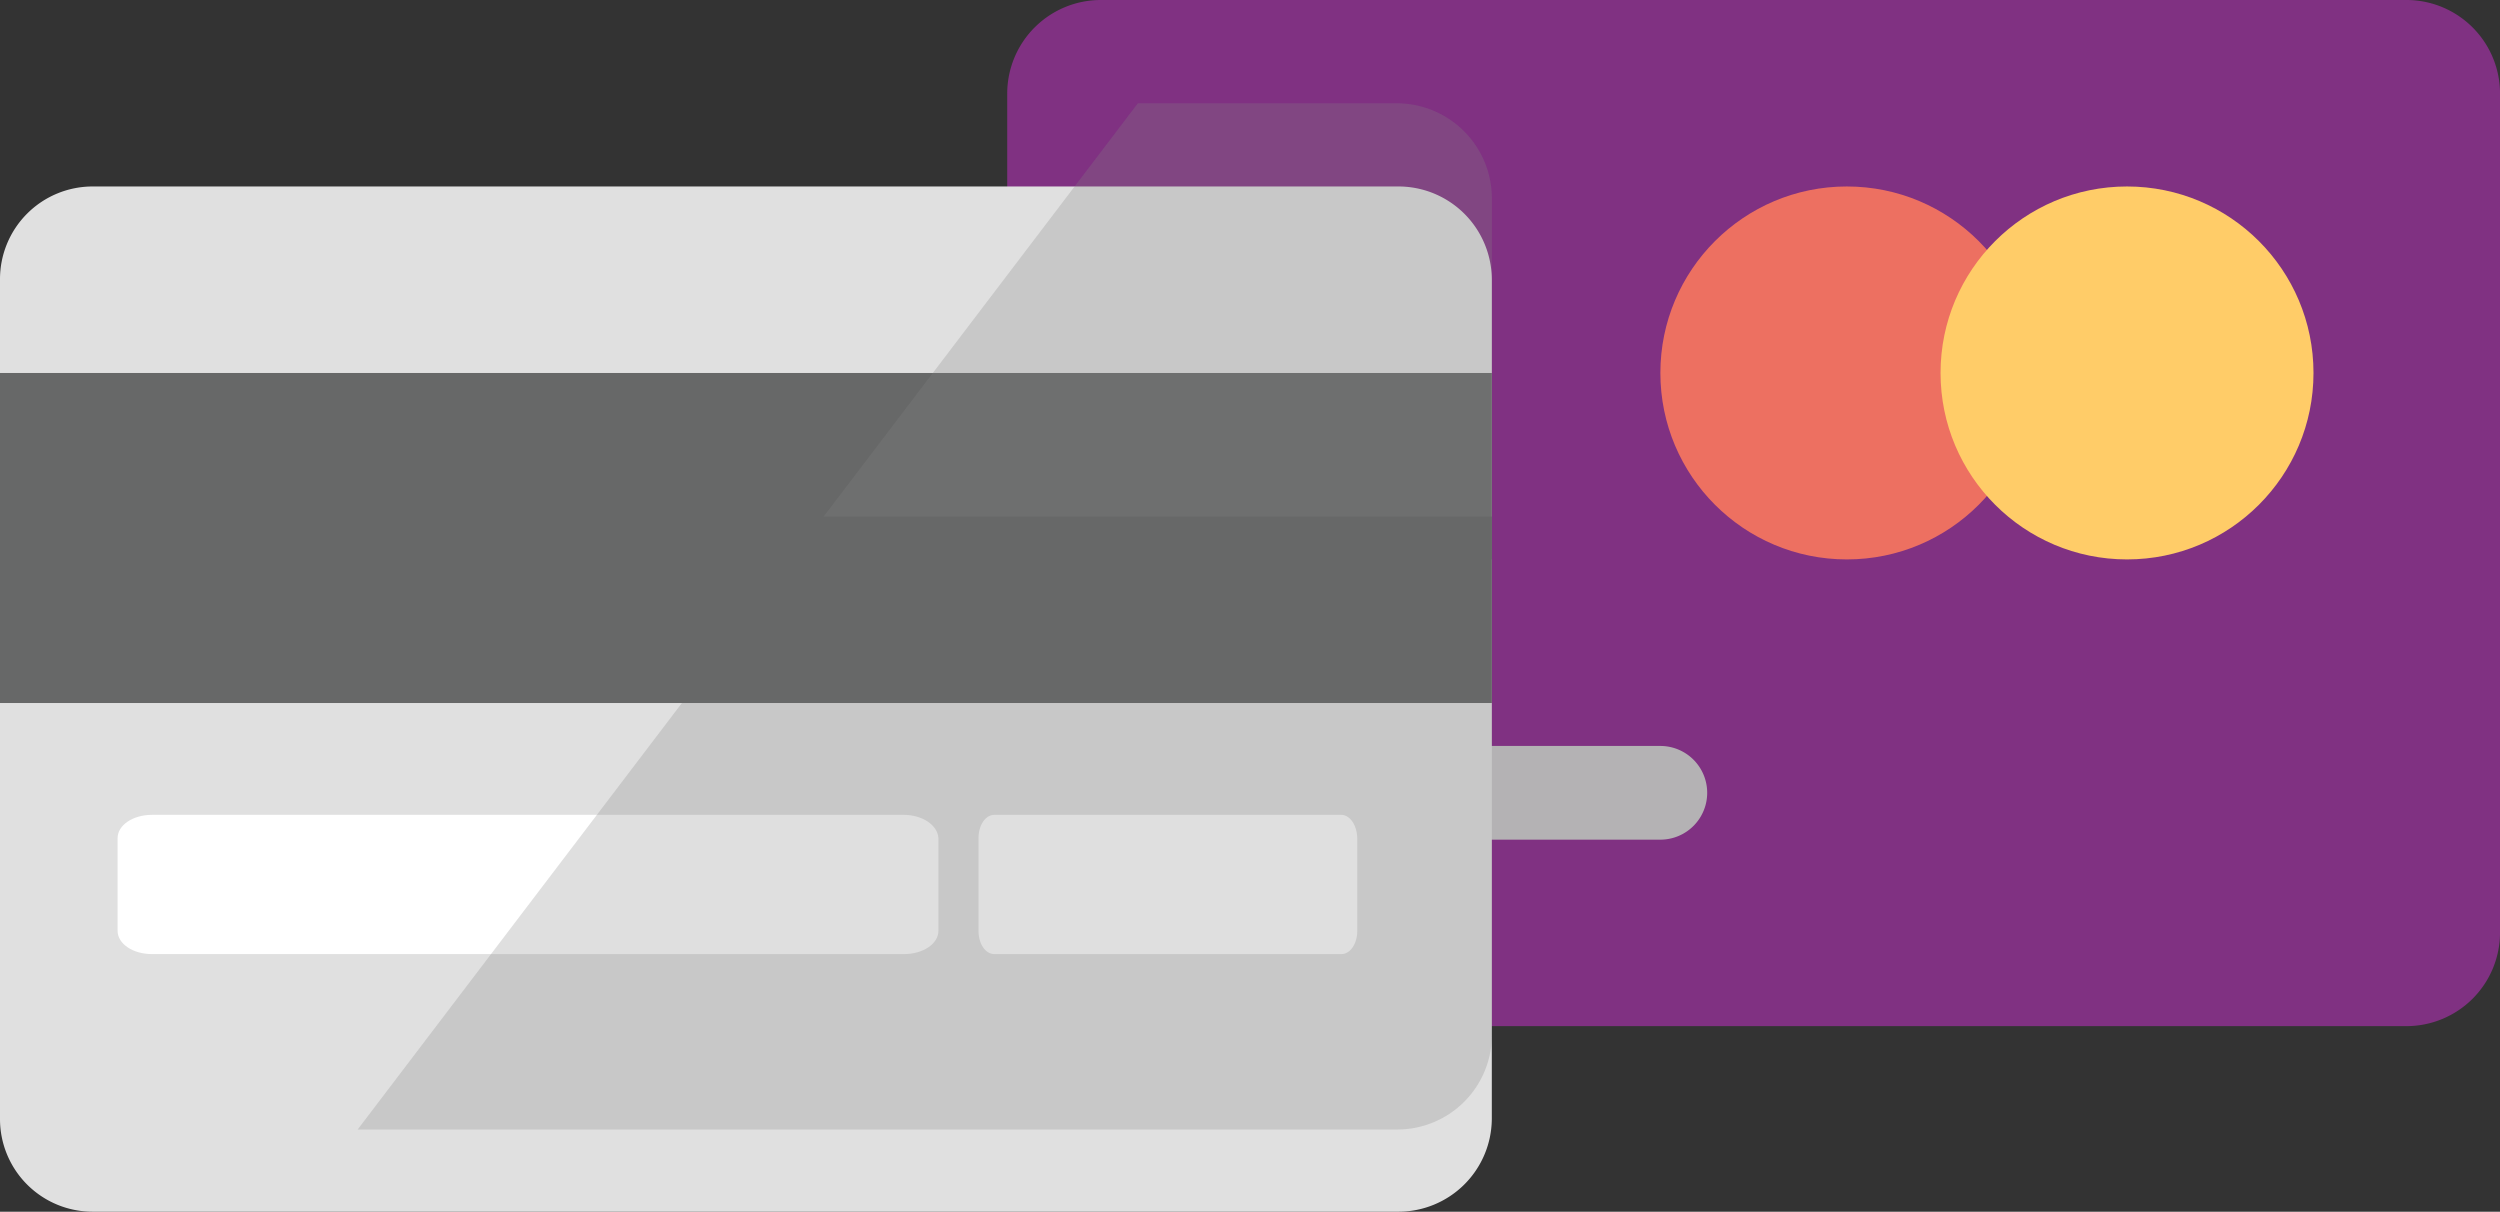 <svg id="Agrupar_2422" data-name="Agrupar 2422" xmlns="http://www.w3.org/2000/svg" width="72.598" height="35.187" viewBox="0 0 72.598 35.187">
  <rect x="0" y="0" width="72.598" height="35.187" fill="#333333" stroke="none"/>
  <g id="Band_3_" transform="translate(0 11.93)">
    <g id="Agrupar_2412" data-name="Agrupar 2412">
      <rect id="Retângulo_1267" data-name="Retângulo 1267" width="43.323" height="5.415" fill="#676868"/>
    </g>
  </g>
  <g id="Container" transform="translate(5.415 22.761)">
    <g id="Agrupar_2413" data-name="Agrupar 2413">
      <path id="Caminho_2507" data-name="Caminho 2507" d="M63.332,120.5H33.56a1.351,1.351,0,0,0-1.36,1.36v5.415a1.351,1.351,0,0,0,1.36,1.36h29.8a1.351,1.351,0,0,0,1.36-1.36V121.86A1.408,1.408,0,0,0,63.332,120.5Z" transform="translate(-32.2 -120.5)" fill="#fff"/>
    </g>
  </g>
  <g id="Agrupar_2418" data-name="Agrupar 2418" transform="translate(29.249)">
    <g id="Card_16_">
      <g id="Agrupar_2414" data-name="Agrupar 2414">
        <path id="Caminho_2508" data-name="Caminho 2508" d="M163.929,33.5H126.021a2.719,2.719,0,0,0-2.721,2.721V60.577a2.719,2.719,0,0,0,2.721,2.721h37.908a2.719,2.719,0,0,0,2.721-2.721V36.221A2.719,2.719,0,0,0,163.929,33.5Z" transform="translate(-123.3 -33.5)" fill="#803182"/>
      </g>
    </g>
    <g id="Text_1_" transform="translate(5.415 21.662)">
      <g id="Agrupar_2415" data-name="Agrupar 2415">
        <path id="Caminho_2509" data-name="Caminho 2509" d="M157.552,116.3H145.36a1.36,1.36,0,1,0,0,2.721h12.191a1.36,1.36,0,1,0,0-2.721Z" transform="translate(-144 -116.3)" fill="#b4b2b4"/>
      </g>
    </g>
    <g id="Elipse_6_" transform="translate(18.967 5.415)">
      <g id="Agrupar_2416" data-name="Agrupar 2416">
        <circle id="Elipse_181" data-name="Elipse 181" cx="5.415" cy="5.415" r="5.415" fill="#ed7061"/>
      </g>
    </g>
    <g id="Elipse_7_" transform="translate(27.103 5.415)">
      <g id="Agrupar_2417" data-name="Agrupar 2417">
        <circle id="Elipse_182" data-name="Elipse 182" cx="5.415" cy="5.415" r="5.415" fill="#ffcc68"/>
      </g>
    </g>
  </g>
  <g id="Card_1_" transform="translate(0 5.415)">
    <g id="Agrupar_2419" data-name="Agrupar 2419">
      <path id="Caminho_2510" data-name="Caminho 2510" d="M52.129,54.2H14.195A2.691,2.691,0,0,0,11.5,56.895V81.277a2.691,2.691,0,0,0,2.695,2.695H52.1a2.713,2.713,0,0,0,2.721-2.695V56.921A2.713,2.713,0,0,0,52.129,54.2Z" transform="translate(-11.5 -54.2)" fill="#e0e0e0"/>
    </g>
  </g>
  <g id="Container_1_" transform="translate(3.415 23.662)">
    <g id="Agrupar_2420" data-name="Agrupar 2420">
      <path id="Caminho_2511" data-name="Caminho 2511" d="M55.017,116.3H33.2c-.556,0-1,.3-1,.676v2.692c0,.377.441.676,1,.676H55.036c.556,0,1-.3,1-.676v-2.692C56.014,116.6,55.573,116.3,55.017,116.3Z" transform="translate(-32.2 -116.3)" fill="#fff"/>
    </g>
  </g>
  <g id="Container_1_2" data-name="Container_1_" transform="translate(28.415 23.662)">
    <g id="Agrupar_2420-2" data-name="Agrupar 2420">
      <path id="Caminho_2511-2" data-name="Caminho 2511" d="M42.73,116.3H32.66c-.257,0-.46.3-.46.676v2.692c0,.377.2.676.46.676H42.739c.257,0,.46-.3.46-.676v-2.692C43.19,116.6,42.986,116.3,42.73,116.3Z" transform="translate(-32.2 -116.3)" fill="#fff"/>
    </g>
  </g>
  <g id="Band_1_" transform="translate(0 10.831)">
    <g id="Agrupar_2421" data-name="Agrupar 2421">
      <rect id="Retângulo_1268" data-name="Retângulo 1268" width="43.323" height="5.415" fill="#676868"/>
    </g>
  </g>
  <path id="Caminho_2512" data-name="Caminho 2512" d="M81.39,54.2H73.856L51.2,84H81.39a2.747,2.747,0,0,0,2.747-2.747v-24.3A2.764,2.764,0,0,0,81.39,54.2Z" transform="translate(-40.814 -51.2)" fill="#848484" opacity="0.26"/>
  <g id="Band_4_" transform="translate(0 15)">
    <g id="Agrupar_2423" data-name="Agrupar 2423">
      <rect id="Retângulo_1269" data-name="Retângulo 1269" width="43.323" height="5.415" fill="#676868"/>
    </g>
  </g>
</svg>
